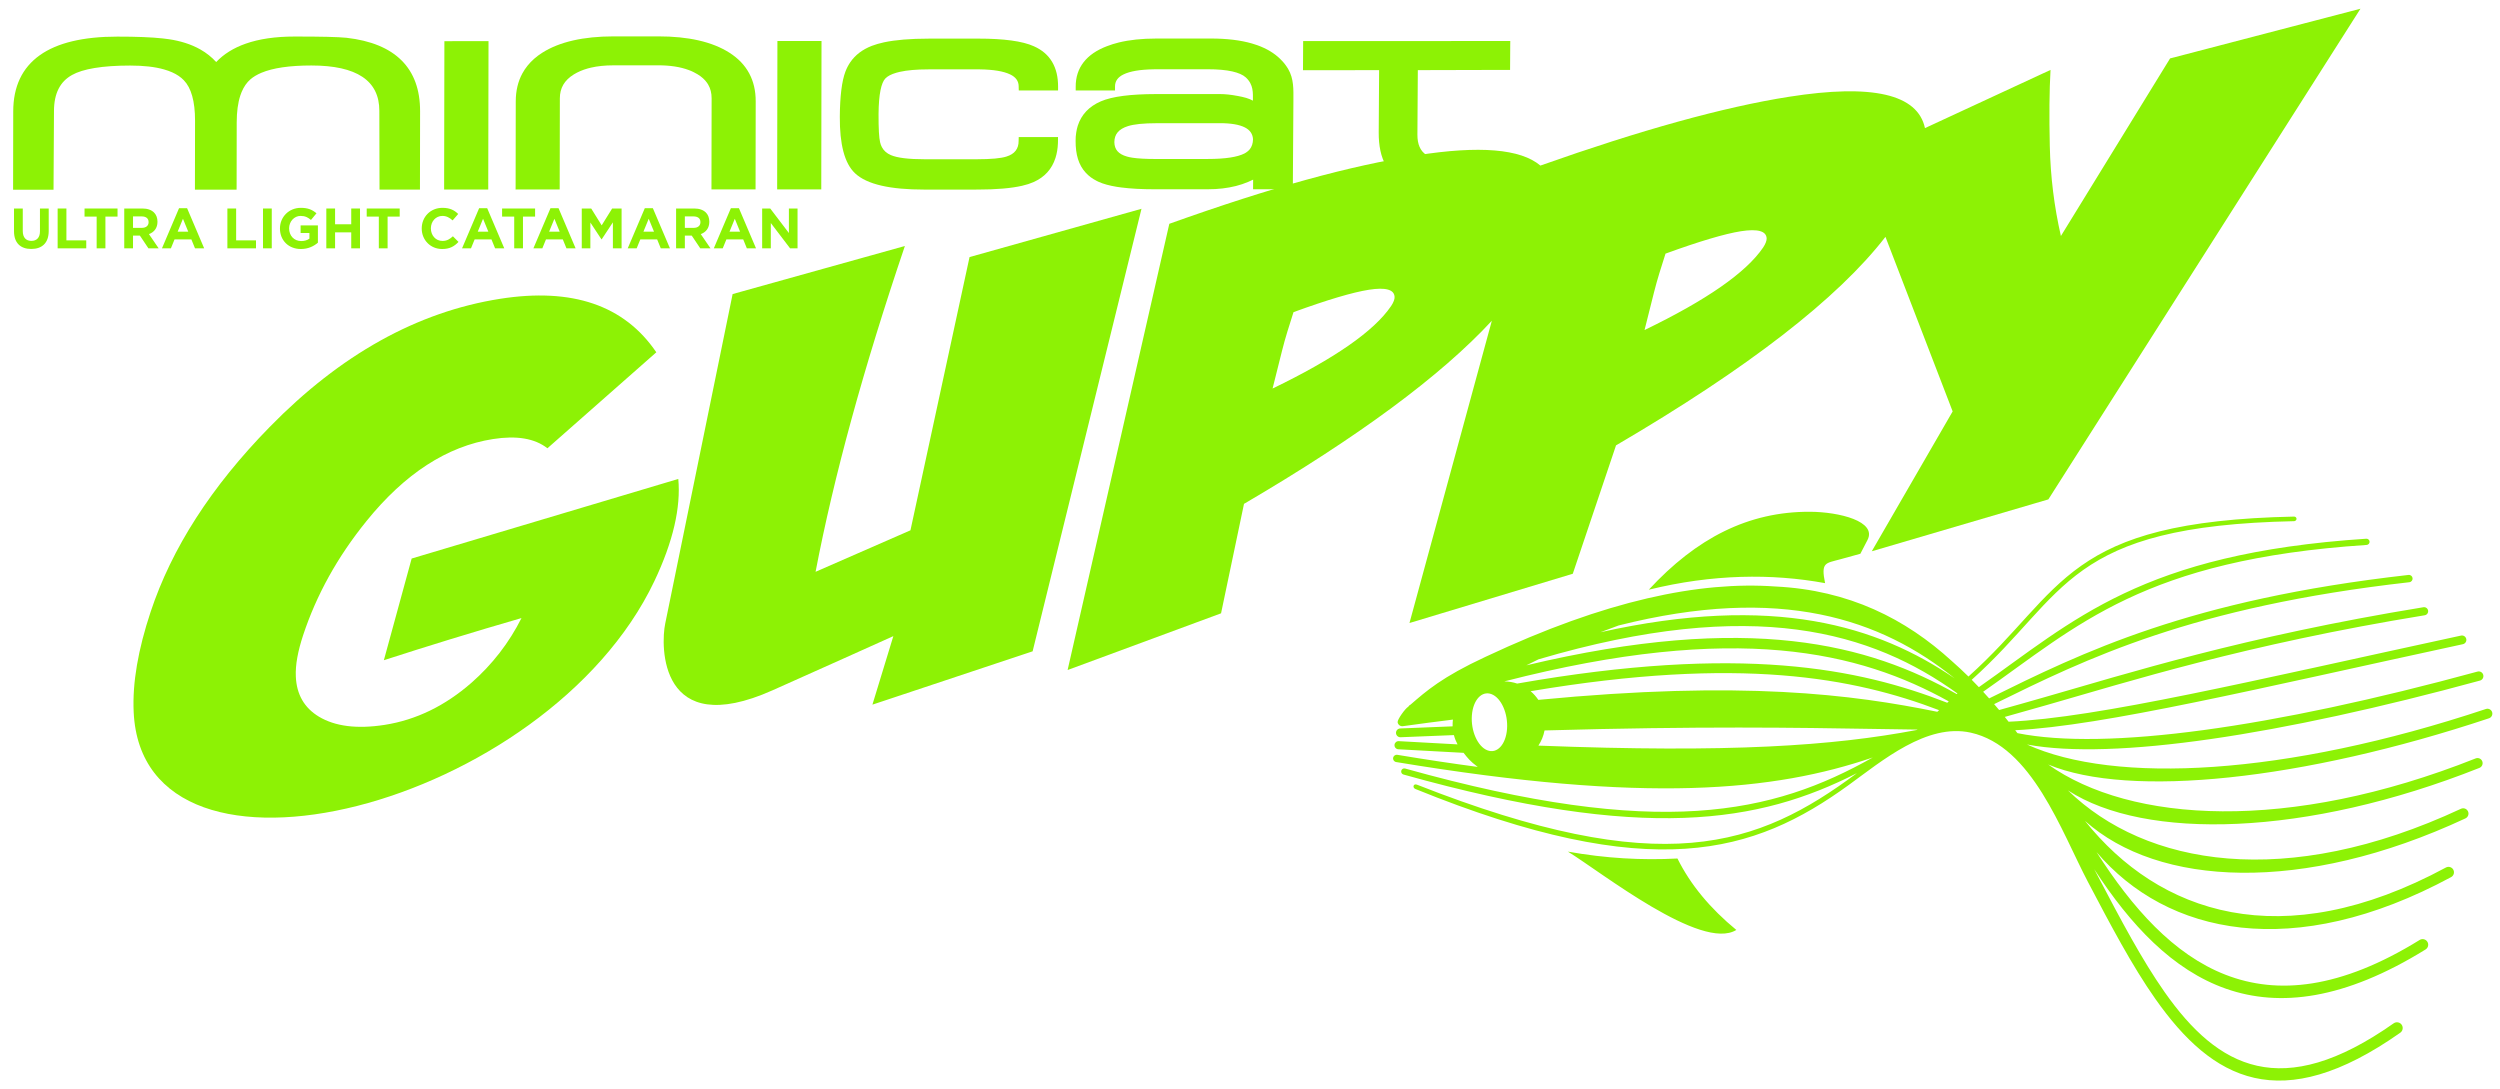 <?xml version="1.0" encoding="UTF-8" standalone="no"?><!DOCTYPE svg PUBLIC "-//W3C//DTD SVG 1.1//EN" "http://www.w3.org/Graphics/SVG/1.1/DTD/svg11.dtd"><svg width="100%" height="100%" viewBox="0 0 459 200" version="1.1" xmlns="http://www.w3.org/2000/svg" xmlns:xlink="http://www.w3.org/1999/xlink" xml:space="preserve" xmlns:serif="http://www.serif.com/" style="fill-rule:evenodd;clip-rule:evenodd;stroke-linejoin:round;stroke-miterlimit:1.414;"><path d="M282.814,30.4c18.432,-6.524 33.639,-10.741 45.62,-12.628c15.355,-2.418 23.648,-0.492 24.99,5.749l23.054,-10.686c-0.221,3.774 -0.263,8.453 -0.135,14.021c0.126,5.589 0.806,11.084 2.038,16.476l20.046,-32.606l34.954,-9.125l-57.305,90.088l-32.422,9.527l14.852,-25.682l-12.338,-32.048c-8.751,11.33 -25.225,24.09 -49.469,38.284l-7.937,23.571l-29.985,9.046l15.124,-55.499c-9.373,10.135 -24.536,21.339 -45.505,33.62l-4.213,20.096l-28.172,10.411l18.672,-81.926c19.003,-6.794 33.18,-10.648 45.436,-12.572c11.533,-1.818 19.078,-1.185 22.695,1.883m22.973,16.165c-0.763,2.392 -1.523,4.74 -2.112,7.101l-1.741,6.93c11.35,-5.489 18.61,-10.516 21.77,-15.146c0.461,-0.689 0.667,-1.286 0.651,-1.681c-0.055,-1.351 -1.642,-1.793 -4.718,-1.316c-2.964,0.468 -7.605,1.841 -13.85,4.112m-68.301,10.745c-0.761,2.383 -1.522,4.731 -2.109,7.101l-1.735,6.925c11.332,-5.48 18.614,-10.509 21.757,-15.139c0.472,-0.695 0.669,-1.299 0.646,-1.675c-0.063,-1.37 -1.646,-1.801 -4.709,-1.324c-2.97,0.464 -7.615,1.839 -13.85,4.112" style="fill:#8df205;"/><path d="M134.511,53.99l31.626,-8.825c-7.607,22.463 -13.068,42.406 -16.396,59.818l17.42,-7.618l10.849,-50.166l31.569,-8.865l-19.988,81.249l-29.414,9.791l3.842,-12.58c-7.007,3.153 -10.271,4.627 -22.166,9.941c-20.889,9.333 -20.56,-8.258 -19.717,-12.248l12.375,-60.497Z" style="fill:#8df205;"/><path d="M24.542,130.717c-0.251,-5.38 0.832,-11.501 3.105,-18.354c3.878,-11.704 11.145,-23.012 21.841,-33.942c13.009,-13.306 27.102,-21.166 42.34,-23.561c13.243,-2.076 22.801,1.183 28.671,9.823l-19.991,17.619c-2.344,-1.821 -5.659,-2.372 -9.988,-1.692c-8.429,1.319 -16.196,6.342 -23.252,15.083c-5.333,6.585 -9.175,13.561 -11.608,20.914c-0.962,2.915 -1.447,5.456 -1.346,7.616c0.144,3.306 1.572,5.746 4.237,7.357c2.958,1.773 6.969,2.302 12.067,1.508c5.791,-0.909 11.101,-3.503 15.931,-7.722c3.833,-3.365 6.912,-7.34 9.198,-11.89c-9.096,2.635 -17.537,5.234 -25.27,7.741l5.104,-18.67l48.952,-14.613c0.486,5.173 -0.931,11.486 -4.392,18.765c-19.698,41.47 -93.928,60.575 -95.599,24.018" style="fill:#8df205;"/><path d="M271.315,140.807c-4.663,-0.616 -9.414,-1.333 -14.765,-2.222c-0.367,-0.058 -0.713,0.19 -0.771,0.556c-0.061,0.366 0.188,0.713 0.556,0.772c46.101,7.654 69.394,5.33 87.51,-0.841c-18.368,10.351 -39.119,15.113 -85.866,2.029c-0.306,-0.084 -0.62,0.095 -0.704,0.399c-0.085,0.305 0.095,0.62 0.398,0.704c44.302,12.4 65.286,8.909 83.258,-0.254c-18.252,13.572 -35.809,19.815 -80.764,2.121c-0.689,-0.271 -0.883,0.55 -0.314,0.783c43.455,17.644 62.201,11.866 79.552,-0.71c6.134,-4.445 14.362,-11.423 22.434,-9.626c11.241,2.507 16.575,18.023 21.534,27.455c4.125,7.847 8.057,15.326 12.358,21.437c10.478,14.887 22.976,21.671 44.958,6.199c0.476,-0.334 0.589,-0.991 0.255,-1.468c-0.335,-0.476 -0.993,-0.591 -1.469,-0.256c-20.585,14.49 -32.257,8.183 -42.02,-5.689c-4.228,-6.005 -8.126,-13.422 -12.217,-21.205l-0.74,-1.404c13.286,20.453 31.022,33.182 60.832,14.739c0.483,-0.298 0.633,-0.931 0.335,-1.414c-0.298,-0.483 -0.931,-0.633 -1.413,-0.335c-29.088,17.998 -46.164,4.424 -59.325,-16.123c12.96,15.207 36.156,20.203 65.096,4.587c0.486,-0.262 0.669,-0.869 0.407,-1.357c-0.261,-0.487 -0.87,-0.669 -1.356,-0.408c-30.248,16.322 -52.732,8.373 -66.277,-8.563c13.433,12.026 39.849,13.531 69.855,-0.452c0.488,-0.227 0.699,-0.807 0.472,-1.293c-0.227,-0.486 -0.805,-0.698 -1.293,-0.472c-32.156,14.986 -57.892,10.471 -72.156,-3.377c14.152,9.214 43.701,8.523 75.545,-4.129c0.481,-0.192 0.716,-0.735 0.524,-1.216c-0.19,-0.481 -0.735,-0.717 -1.214,-0.525c-34.457,13.689 -63.347,11.833 -78.486,1.119c14.987,6.256 46.833,2.871 80.937,-8.488c0.47,-0.156 0.726,-0.664 0.57,-1.134c-0.155,-0.472 -0.664,-0.728 -1.135,-0.573c-36.957,12.311 -68.173,13.836 -84.262,6.521c15.88,2.968 46.566,-1.748 83.17,-11.736c0.455,-0.124 0.724,-0.596 0.601,-1.051c-0.124,-0.457 -0.596,-0.726 -1.051,-0.602c-37.812,10.319 -68.173,14.556 -84.472,11.305c-0.135,-0.18 -0.272,-0.359 -0.409,-0.538c16.271,-0.808 44.39,-7.616 82.193,-15.796c0.435,-0.095 0.713,-0.524 0.618,-0.961c-0.093,-0.438 -0.525,-0.714 -0.96,-0.62c-38.558,8.344 -66.558,15.082 -83.065,15.815c-0.233,-0.294 -0.467,-0.59 -0.703,-0.883c2.498,-0.691 5.042,-1.417 7.693,-2.176c14.971,-4.277 36.45,-11.109 69.41,-16.487c0.407,-0.066 0.684,-0.45 0.618,-0.857c-0.066,-0.408 -0.45,-0.684 -0.858,-0.618c-33.071,5.398 -54.581,12.237 -69.579,16.523c-2.877,0.821 -5.623,1.607 -8.322,2.35c-0.304,-0.364 -0.611,-0.724 -0.92,-1.085c16.928,-8.351 36.397,-17.876 76.235,-22.38c0.37,-0.04 0.635,-0.373 0.595,-0.743c-0.041,-0.369 -0.373,-0.636 -0.743,-0.594c-40.288,4.555 -59.865,14.214 -76.957,22.648l-0.044,0.022c-0.364,-0.41 -0.73,-0.816 -1.101,-1.22c17.29,-12.1 29.525,-24.271 70.413,-26.958c0.314,-0.02 0.556,-0.292 0.536,-0.607c-0.02,-0.316 -0.293,-0.556 -0.607,-0.536c-41.313,2.714 -53.689,15.039 -71.128,27.254c-0.432,-0.457 -0.869,-0.91 -1.312,-1.355c17.672,-15.854 17.237,-28.245 59.23,-29.122c0.585,-0.121 0.499,-0.798 -0.017,-0.843c-42.333,0.886 -42.025,13.405 -59.812,29.369c-0.991,-0.978 -2.01,-1.929 -3.058,-2.847c-8.477,-7.735 -18.886,-13.035 -32.392,-13.685c-13.863,-0.995 -31.107,2.507 -53.167,12.891c-8.11,3.764 -10.961,6.342 -13.801,8.787c-0.188,0.089 -0.335,0.23 -0.433,0.397c-0.575,0.334 -2.021,2.37 -1.955,2.838c0.064,0.47 0.497,0.797 0.967,0.733c3.162,-0.441 6.223,-0.843 9.187,-1.209c-0.038,0.311 -0.058,0.627 -0.058,0.949c0,0.097 0.003,0.194 0.007,0.291c-3.1,0.117 -6.305,0.247 -9.626,0.388c-0.444,0.018 -0.792,0.393 -0.773,0.837c0.016,0.446 0.393,0.794 0.837,0.776c3.379,-0.145 6.643,-0.277 9.794,-0.394c0.154,0.6 0.381,1.171 0.668,1.705c-3.456,-0.176 -7.046,-0.373 -10.787,-0.593c-0.414,-0.022 -0.765,0.293 -0.789,0.706c-0.022,0.412 0.295,0.764 0.706,0.786c4.173,0.245 8.16,0.463 11.98,0.653c0.775,0.986 1.179,1.529 2.602,2.586Zm16.547,15.549c6.965,1.247 13.652,1.607 20.12,1.265c2.39,4.828 6.035,9.185 10.808,13.117c-6.406,3.972 -24.773,-10.604 -30.928,-14.382Zm-14.009,-28.907c-1.783,-0.695 -3.401,1.047 -3.617,3.893c-0.214,2.845 1.057,5.716 2.838,6.411c1.783,0.697 3.401,-1.048 3.617,-3.893c0.216,-2.846 -1.055,-5.717 -2.838,-6.411Zm9.725,6.661c28.479,-0.81 46.509,-0.512 60.441,-0.28c2.824,0.046 5.479,0.092 8.021,0.123l-0.07,0.062c-15.472,2.939 -34.376,4.232 -69.521,2.878c0.549,-0.828 0.938,-1.77 1.129,-2.783Zm-2.557,-7.205c0.543,0.46 1.02,0.996 1.417,1.59c37.476,-3.611 57.649,-0.994 73.251,2.189l0.327,-0.298c-15.612,-5.943 -36.492,-9.971 -74.995,-3.481Zm-4.834,-1.802c0.827,0.01 1.622,0.148 2.365,0.401c41.072,-7.221 62.754,-2.805 78.962,3.522l0.278,-0.253c-16.312,-9.062 -38.875,-14.661 -81.605,-3.67Zm4.051,-2.948c0.748,-0.377 1.494,-0.746 2.231,-1.103c39.637,-11.69 61.339,-4.93 76.917,6.267l-0.128,0.115c-16.073,-9.116 -38.018,-15.044 -79.02,-5.279Zm13.587,-6.072c1.132,-0.439 2.25,-0.854 3.35,-1.247c29.847,-7.521 48.208,-1.141 61.7,9.712c-14.13,-9.653 -33.213,-15.573 -65.05,-8.465Zm47.738,-14.414l-3.659,1.009c-2.768,0.765 -3.606,0.518 -2.821,4.387c-9.787,-1.796 -20.69,-1.668 -32.365,1.205c8.741,-9.452 18.268,-14.367 29.598,-14.309c5.374,0.028 12.336,1.752 10.553,5.192l-1.306,2.516Z" style="fill:#8df205;"/><path d="M189.834,8.499c-1.059,-0.479 -2.45,-0.834 -4.178,-1.068c-1.69,-0.228 -3.711,-0.342 -6.059,-0.342l-9.132,0.004c-3.33,0.002 -6.052,0.229 -8.161,0.678c-0.419,0.092 -0.812,0.189 -1.179,0.295c-0.377,0.106 -0.726,0.225 -1.05,0.349l-0.013,0.006c-1.706,0.663 -3.019,1.658 -3.939,2.991c-0.182,0.267 -0.347,0.54 -0.492,0.816c-0.148,0.278 -0.279,0.574 -0.396,0.879l0,0.002l-0.002,0.002c-0.337,0.881 -0.596,2.022 -0.766,3.427c-0.169,1.38 -0.266,3.017 -0.276,4.901c-0.017,2.529 0.201,4.648 0.647,6.354c0.462,1.767 1.177,3.109 2.15,4.019l0,0.002c1.083,1.022 2.705,1.781 4.866,2.275c2.092,0.479 4.698,0.719 7.825,0.717l9.794,-0.002c3.453,-0.002 6.186,-0.236 8.2,-0.699l0,-0.003c0.409,-0.093 0.78,-0.194 1.117,-0.302c0.357,-0.117 0.684,-0.241 0.971,-0.369l0.011,-0.006l0,-0.002c2.019,-0.897 3.357,-2.373 4.012,-4.425c0.13,-0.399 0.232,-0.828 0.309,-1.289l0,-0.002c0.077,-0.45 0.124,-0.918 0.143,-1.406c0.005,-0.143 0.009,-0.3 0.009,-0.465l0.005,-0.678l-0.715,0.004l-5.776,0l-0.723,0l-0.016,0.68c0.016,1.465 -0.717,2.436 -2.249,2.904l-0.004,0.003c-0.501,0.158 -1.201,0.278 -2.094,0.362c-0.903,0.081 -2.024,0.125 -3.359,0.127l-9.507,0.001c-1.509,0 -2.787,-0.064 -3.833,-0.195c-1.017,-0.126 -1.817,-0.315 -2.399,-0.562c-0.768,-0.325 -1.324,-0.819 -1.666,-1.477c-0.073,-0.135 -0.135,-0.273 -0.185,-0.415c-0.053,-0.145 -0.098,-0.302 -0.135,-0.466l-0.002,0l-0.002,-0.006l-0.001,-0.013c-0.095,-0.389 -0.169,-1.015 -0.218,-1.87c-0.048,-0.891 -0.069,-1.994 -0.064,-3.316c0.016,-1.794 0.135,-3.249 0.358,-4.359c0.213,-1.033 0.509,-1.75 0.88,-2.143c0.415,-0.439 1.097,-0.796 2.037,-1.066c0.177,-0.052 0.38,-0.103 0.615,-0.158c1.353,-0.303 3.114,-0.459 5.279,-0.459l0.014,0l8.893,-0.005c0.17,0 0.346,0.003 0.519,0.005c2.491,0.035 4.347,0.344 5.554,0.922c1.057,0.501 1.562,1.225 1.576,2.167l0,0.104l0.02,0.686l0.724,0l5.775,-0.004l0.715,0l0.002,-0.671c0.009,-1.796 -0.349,-3.312 -1.083,-4.557c-0.74,-1.262 -1.859,-2.222 -3.346,-2.882" style="fill:#8df205;fill-rule:nonzero;"/><path d="M230.053,25.562c-0.013,0.761 -0.218,1.386 -0.614,1.867c-0.095,0.11 -0.192,0.211 -0.295,0.302c-0.102,0.09 -0.223,0.179 -0.356,0.265l0,0.004c-0.094,0.06 -0.201,0.126 -0.319,0.185c0,0 -0.001,0 -0.003,0.001c-0.644,0.326 -1.512,0.573 -2.602,0.741c-1.134,0.174 -2.506,0.26 -4.113,0.261l-4.425,0.002l-5.089,0.002c-1.847,0 -3.29,-0.078 -4.323,-0.236c-0.203,-0.033 -0.386,-0.066 -0.549,-0.1c-0.144,-0.03 -0.292,-0.07 -0.437,-0.11l0,0.002l-0.013,-0.006l-0.012,-0.003c-0.787,-0.222 -1.368,-0.553 -1.745,-0.991c-0.366,-0.423 -0.554,-0.975 -0.563,-1.648l0,-0.011c0.007,-0.726 0.208,-1.328 0.607,-1.799c0.41,-0.492 1.048,-0.873 1.905,-1.14c0.555,-0.175 1.268,-0.303 2.127,-0.395c0.878,-0.089 1.928,-0.133 3.145,-0.135l4.947,0l6.506,-0.005l0.006,0c2.113,-0.013 3.699,0.252 4.745,0.793c0.921,0.474 1.413,1.194 1.47,2.152l0,0.002Zm5.934,-13.672l0.002,-0.004c-0.185,-0.245 -0.39,-0.49 -0.616,-0.726l-0.002,0c-0.11,-0.117 -0.233,-0.239 -0.329,-0.338l0,-0.004c-1.085,-1.059 -2.473,-1.893 -4.162,-2.505c-0.309,-0.112 -0.646,-0.22 -1.006,-0.324c-2.109,-0.611 -4.632,-0.916 -7.565,-0.916l-0.009,0l-4.974,0.002l-5.104,0.002c-2.571,0 -4.838,0.243 -6.802,0.72c-0.399,0.099 -0.776,0.201 -1.119,0.309c-0.352,0.108 -0.703,0.232 -1.052,0.37l-0.004,0c-1.901,0.722 -3.333,1.704 -4.295,2.947c-0.975,1.258 -1.463,2.763 -1.45,4.515l0,0.67l0.709,0l5.775,-0.004l0.732,0c-0.006,-0.256 0.003,-0.514 0.003,-0.772c0.011,-0.943 0.52,-1.669 1.562,-2.172c1.196,-0.582 3.034,-0.894 5.502,-0.936l0.004,0c0.197,-0.006 0.397,-0.008 0.594,-0.008l4.945,-0.002l4.423,0c1.805,0 3.303,0.132 4.491,0.399c1.121,0.254 1.948,0.614 2.48,1.092c1.478,1.353 1.306,2.878 1.317,4.275c-0.401,-0.197 -0.703,-0.353 -1.231,-0.505c-0.234,-0.069 -0.483,-0.131 -0.742,-0.192c-0.262,-0.062 -0.534,-0.113 -0.818,-0.166l-0.011,-0.002l0,0.002c-0.607,-0.117 -1.179,-0.203 -1.717,-0.262c-0.565,-0.058 -1.092,-0.087 -1.582,-0.087l-6.61,0.003l-5.122,0c-2.312,0.004 -4.301,0.112 -5.976,0.329c-1.703,0.222 -3.076,0.558 -4.12,1.01c-2.134,0.918 -3.569,2.414 -4.233,4.489c-0.132,0.401 -0.211,0.819 -0.282,1.258c-0.088,0.551 -0.106,0.931 -0.11,1.489c-0.016,2.507 0.545,4.458 1.878,5.886c0.282,0.304 0.587,0.574 0.909,0.817c0.32,0.236 0.68,0.456 1.074,0.657c0.148,0.077 0.274,0.137 0.378,0.185c0.86,0.387 1.97,0.691 3.337,0.914c0.247,0.037 0.518,0.077 0.809,0.115c1.706,0.221 3.761,0.331 6.162,0.331l0.022,0l5.274,-0.002l4.469,-0.001c1.845,0 3.549,-0.2 5.111,-0.595c0.777,-0.195 1.527,-0.446 2.247,-0.75c0.317,-0.129 0.624,-0.272 0.924,-0.422l-0.007,1.088l-0.006,0.677l0.722,0l5.865,-0.004l0.713,0l0.004,-0.669l0.102,-15.661c0.005,-1.954 0.099,-3.944 -0.964,-5.749c-0.157,-0.267 -0.331,-0.526 -0.519,-0.773" style="fill:#8df205;fill-rule:nonzero;"/><path d="M276.567,7.53l-36.592,0.014l-0.714,0l-0.005,0.67l-0.022,3.997l-0.004,0.677l0.715,0l13.262,-0.008l-0.074,11.431c-0.016,2.482 0.421,4.504 1.308,6.06c0.183,0.32 0.388,0.626 0.612,0.913c0.227,0.283 0.47,0.548 0.737,0.793c0.094,0.088 0.18,0.165 0.256,0.227c0.829,0.693 1.895,1.234 3.193,1.628c0.249,0.076 0.507,0.148 0.772,0.21c1.607,0.393 3.533,0.589 5.778,0.589l1.103,0l0.004,-0.671l0.025,-3.921l0.006,-0.646l-0.686,-0.029c-1.452,-0.067 -2.626,-0.269 -3.515,-0.601c-0.166,-0.064 -0.323,-0.132 -0.466,-0.203c-0.137,-0.066 -0.269,-0.141 -0.4,-0.223l-0.011,-0.008l0,-0.003c-1.085,-0.71 -1.619,-1.946 -1.611,-3.702l0.076,-11.849l16.226,-0.042l0.711,0l0.006,-0.669l0.025,-3.961l0.008,-0.673l-0.723,0Z" style="fill:#8df205;fill-rule:nonzero;"/><path d="M63.639,6.938l-0.013,0c-0.777,-0.081 -1.962,-0.137 -3.546,-0.176c-1.576,-0.036 -3.577,-0.058 -5.996,-0.054c-3.516,0 -6.517,0.438 -9.002,1.318c-2.209,0.779 -4.005,1.902 -5.391,3.366c-0.819,-0.907 -1.787,-1.675 -2.897,-2.307c-1.75,-0.995 -3.746,-1.582 -5.76,-1.882c-0.375,-0.057 -0.759,-0.106 -1.152,-0.148c-2.086,-0.225 -4.868,-0.336 -8.34,-0.333c-6.283,0.002 -11.025,1.138 -14.218,3.403c-3.257,2.315 -4.89,5.759 -4.895,10.334l-0.024,13.702l-0.002,0.673l0.717,0l5.993,-0.002l0.715,0l0.003,-0.677l0.079,-13.777c0.004,-1.618 0.285,-2.98 0.848,-4.083c0.547,-1.073 1.363,-1.913 2.453,-2.518l0.001,-0.004c1.006,-0.565 2.387,-0.996 4.144,-1.285c1.796,-0.3 3.972,-0.452 6.526,-0.452l0.011,0c2.469,0 4.537,0.232 6.203,0.704c0.543,0.152 1.044,0.331 1.496,0.532c0.889,0.395 1.613,0.887 2.174,1.476l0,0.004c0.671,0.695 1.176,1.645 1.516,2.849c0.355,1.25 0.532,2.774 0.529,4.558l-0.021,11.989l0,0.671l7.646,0l0.007,-0.677l0.017,-11.679l0,-0.011c0.003,-1.942 0.223,-3.582 0.662,-4.91c0.069,-0.216 0.146,-0.422 0.225,-0.614l0.003,-0.006c0.406,-0.987 0.953,-1.775 1.635,-2.364l0.006,-0.004c0.259,-0.225 0.554,-0.435 0.885,-0.633l0.001,0c0.348,-0.204 0.715,-0.391 1.103,-0.554c2.13,-0.894 5.192,-1.345 9.178,-1.345c8.335,-0.002 12.499,2.774 12.489,8.331l0.032,13.782l0.001,0.671l0.714,0l5.996,-0.002l0.715,0l0,-0.676l0.023,-13.702c0.008,-3.955 -1.128,-7.07 -3.401,-9.335c-2.26,-2.253 -5.625,-3.639 -10.088,-4.153" style="fill:#8df205;fill-rule:nonzero;"/><path d="M82.309,7.559l-0.717,0l-0.002,0.652l-0.046,25.938l0,0.651l0.719,0l6.665,-0.004l0.715,0l0,-0.653l0.048,-25.933l0,-0.653l-0.717,0l-6.665,0.002Z" style="fill:#8df205;fill-rule:nonzero;"/><path d="M136.027,11.38c-0.604,-0.625 -1.304,-1.194 -2.112,-1.706l-0.002,-0.002l-0.006,-0.004c-1.578,-1.003 -3.463,-1.753 -5.659,-2.252c-2.167,-0.494 -4.632,-0.739 -7.39,-0.737l-8.236,0.001c-2.757,0.004 -5.221,0.253 -7.395,0.747c-2.194,0.499 -4.083,1.254 -5.669,2.256c-1.075,0.684 -1.973,1.472 -2.693,2.366c-0.364,0.448 -0.682,0.924 -0.953,1.423c-0.812,1.492 -1.218,3.207 -1.219,5.148l0,0.001l-0.026,15.5l-0.004,0.673l0.713,-0.004l6.668,-0.002l0.715,0l0.003,-0.671l0.028,-16.07c0.001,-0.942 0.212,-1.775 0.634,-2.498c0.424,-0.724 1.068,-1.353 1.933,-1.885c0.75,-0.459 1.6,-0.825 2.555,-1.094c0.193,-0.053 0.384,-0.104 0.577,-0.146c1.213,-0.283 2.584,-0.426 4.115,-0.426l0.011,0l8.232,-0.005c2.191,0 4.064,0.29 5.614,0.87c0.306,0.11 0.589,0.232 0.854,0.364c0.262,0.124 0.521,0.265 0.772,0.422l0.007,0.004l0.006,0.004c0.726,0.444 1.293,0.956 1.704,1.536c0.077,0.104 0.146,0.223 0.221,0.344c0.419,0.72 0.629,1.552 0.629,2.494l0,0.003l-0.027,16.072l0,0.673l0.715,0l6.665,-0.004l0.715,0l0.002,-0.672l0.024,-15.498c0.005,-1.938 -0.395,-3.655 -1.202,-5.148c-0.406,-0.753 -0.912,-1.446 -1.519,-2.077" style="fill:#8df205;fill-rule:nonzero;"/><path d="M143.45,7.532l-0.717,0l0,0.653l-0.046,25.937l0,0.654l0.715,-0.005l7.384,0l0,-0.653l0.044,-25.935l0.002,-0.653l-0.717,0l-6.665,0.002Z" style="fill:#8df205;fill-rule:nonzero;"/><g><path d="M5.738,45.71c1.964,0 3.205,-1.086 3.205,-3.3l0,-4.128l-1.607,0l0,4.19c0,1.159 -0.596,1.755 -1.578,1.755c-0.982,0 -1.577,-0.616 -1.577,-1.808l0,-4.137l-1.609,0l0,4.179c0,2.152 1.202,3.249 3.166,3.249Z" style="fill:#8df205;fill-rule:nonzero;"/><path d="M10.583,45.595l5.254,0l0,-1.463l-3.644,0l0,-5.85l-1.61,0l0,7.313Z" style="fill:#8df205;fill-rule:nonzero;"/><path d="M17.746,45.595l1.609,0l0,-5.828l2.224,0l0,-1.485l-6.058,0l0,1.485l2.225,0l0,5.828Z" style="fill:#8df205;fill-rule:nonzero;"/><path d="M22.812,45.595l1.609,0l0,-2.341l1.263,0l1.567,2.341l1.88,0l-1.786,-2.611c0.929,-0.346 1.567,-1.086 1.567,-2.268l0,-0.02c0,-0.689 -0.22,-1.263 -0.627,-1.671c-0.481,-0.481 -1.202,-0.743 -2.131,-0.743l-3.342,0l0,7.313Zm1.609,-3.76l0,-2.101l1.598,0c0.783,0 1.264,0.357 1.264,1.046l0,0.02c0,0.617 -0.45,1.035 -1.233,1.035l-1.629,0Z" style="fill:#8df205;fill-rule:nonzero;"/><path d="M29.737,45.595l1.64,0l0.667,-1.64l3.092,0l0.67,1.64l1.68,0l-3.132,-7.364l-1.483,0l-3.134,7.364Zm2.883,-3.061l0.971,-2.37l0.971,2.37l-1.942,0Z" style="fill:#8df205;fill-rule:nonzero;"/><path d="M41.749,45.595l5.253,0l0,-1.463l-3.646,0l0,-5.85l-1.607,0l0,7.313Z" style="fill:#8df205;fill-rule:nonzero;"/><rect x="48.286" y="38.282" width="1.609" height="7.311" style="fill:#8df205;"/><path d="M55.244,45.719c1.337,0 2.37,-0.521 3.122,-1.159l0,-3.174l-3.175,0l0,1.389l1.618,0l0,1.044c-0.406,0.293 -0.929,0.439 -1.514,0.439c-1.294,0 -2.214,-0.982 -2.214,-2.318l0,-0.022c0,-1.244 0.931,-2.277 2.099,-2.277c0.847,0 1.348,0.272 1.913,0.742l1.013,-1.223c-0.763,-0.647 -1.556,-1.002 -2.873,-1.002c-2.214,0 -3.833,1.702 -3.833,3.782l0,0.02c0,2.161 1.566,3.759 3.844,3.759Z" style="fill:#8df205;fill-rule:nonzero;"/><path d="M59.913,45.595l1.607,0l0,-2.935l2.968,0l0,2.935l1.607,0l0,-7.313l-1.607,0l0,2.895l-2.968,0l0,-2.895l-1.607,0l0,7.313Z" style="fill:#8df205;fill-rule:nonzero;"/><path d="M69.553,45.595l1.609,0l0,-5.828l2.224,0l0,-1.485l-6.058,0l0,1.485l2.225,0l0,5.828Z" style="fill:#8df205;fill-rule:nonzero;"/><path d="M81.178,45.719c1.41,0 2.245,-0.501 2.999,-1.305l-1.024,-1.033c-0.575,0.521 -1.087,0.855 -1.922,0.855c-1.255,0 -2.121,-1.044 -2.121,-2.296l0,-0.022c0,-1.253 0.888,-2.277 2.121,-2.277c0.731,0 1.305,0.313 1.869,0.825l1.024,-1.18c-0.679,-0.669 -1.503,-1.128 -2.882,-1.128c-2.248,0 -3.813,1.702 -3.813,3.782l0,0.02c0,2.099 1.598,3.759 3.749,3.759Z" style="fill:#8df205;fill-rule:nonzero;"/><path d="M84.833,45.595l1.64,0l0.67,-1.64l3.09,0l0.669,1.64l1.683,0l-3.135,-7.364l-1.483,0l-3.134,7.364Zm2.884,-3.061l0.971,-2.37l0.971,2.37l-1.942,0Z" style="fill:#8df205;fill-rule:nonzero;"/><path d="M94.41,45.595l1.607,0l0,-5.828l2.226,0l0,-1.485l-6.059,0l0,1.485l2.226,0l0,5.828Z" style="fill:#8df205;fill-rule:nonzero;"/><path d="M97.933,45.595l1.641,0l0.667,-1.64l3.092,0l0.67,1.64l1.68,0l-3.132,-7.364l-1.483,0l-3.135,7.364Zm2.884,-3.061l0.971,-2.37l0.971,2.37l-1.942,0Z" style="fill:#8df205;fill-rule:nonzero;"/><path d="M106.811,45.595l1.579,0l0,-4.742l2.037,3.091l0.04,0l2.059,-3.124l0,4.775l1.598,0l0,-7.313l-1.735,0l-1.922,3.093l-1.922,-3.093l-1.734,0l0,7.313Z" style="fill:#8df205;fill-rule:nonzero;"/><path d="M115.251,45.595l1.64,0l0.669,-1.64l3.092,0l0.668,1.64l1.682,0l-3.134,-7.364l-1.483,0l-3.134,7.364Zm2.883,-3.061l0.971,-2.37l0.971,2.37l-1.942,0Z" style="fill:#8df205;fill-rule:nonzero;"/><path d="M124.13,45.595l1.608,0l0,-2.341l1.263,0l1.568,2.341l1.879,0l-1.784,-2.611c0.929,-0.346 1.565,-1.086 1.565,-2.268l0,-0.02c0,-0.689 -0.22,-1.263 -0.625,-1.671c-0.481,-0.481 -1.202,-0.743 -2.133,-0.743l-3.341,0l0,7.313Zm1.608,-3.76l0,-2.101l1.598,0c0.785,0 1.264,0.357 1.264,1.046l0,0.02c0,0.617 -0.448,1.035 -1.233,1.035l-1.629,0Z" style="fill:#8df205;fill-rule:nonzero;"/><path d="M131.055,45.595l1.639,0l0.669,-1.64l3.092,0l0.668,1.64l1.682,0l-3.134,-7.364l-1.483,0l-3.133,7.364Zm2.882,-3.061l0.971,-2.37l0.971,2.37l-1.942,0Z" style="fill:#8df205;fill-rule:nonzero;"/><path d="M139.933,45.595l1.588,0l0,-4.648l3.54,4.648l1.368,0l0,-7.313l-1.588,0l0,4.502l-3.425,-4.502l-1.483,0l0,7.313Z" style="fill:#8df205;fill-rule:nonzero;"/></g></svg>